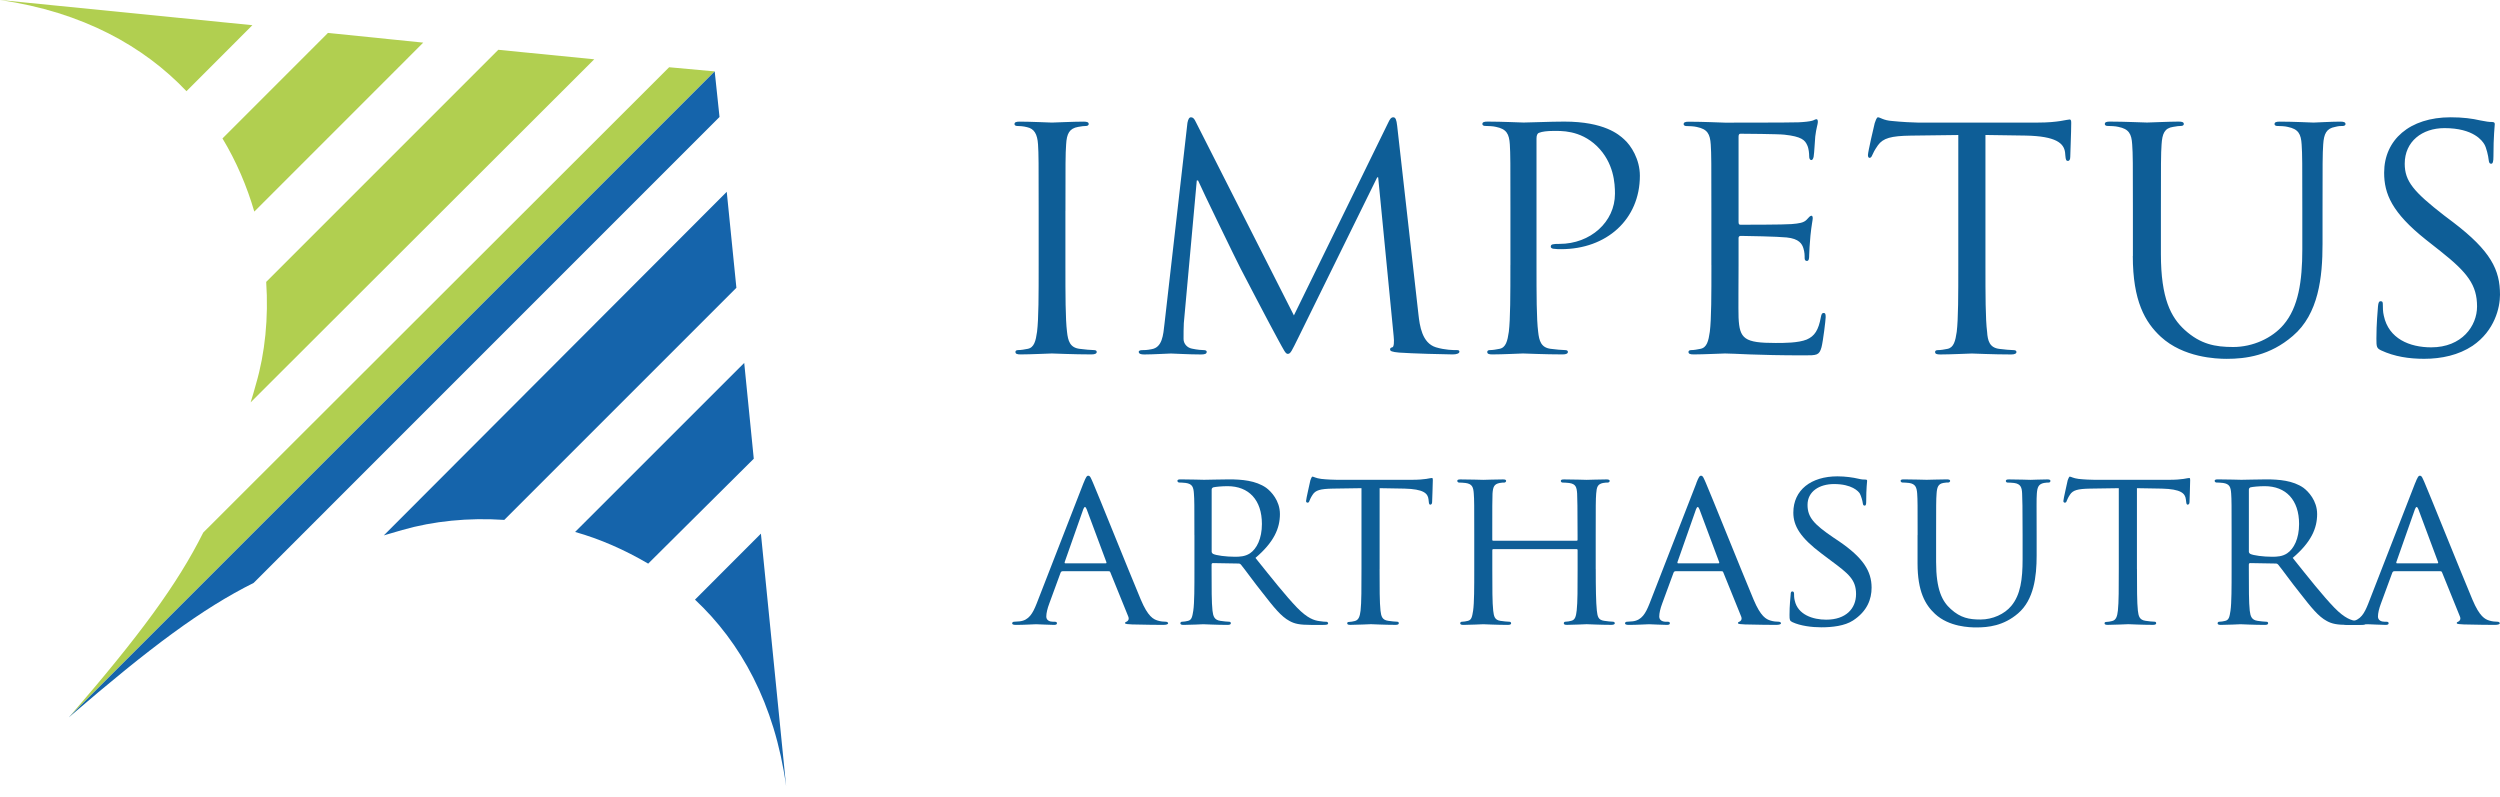 <svg width="207" height="66" viewBox="0 0 207 66" fill="none" xmlns="http://www.w3.org/2000/svg">
<path fill-rule="evenodd" clip-rule="evenodd" d="M88.219 17.456C88.219 13.482 88.219 12.768 88.275 11.966C88.323 11.073 88.541 10.636 89.263 10.508C89.582 10.451 89.742 10.43 89.93 10.43C90.034 10.43 90.145 10.373 90.145 10.277C90.145 10.121 90.015 10.071 89.719 10.071C88.915 10.071 87.234 10.149 87.103 10.149C86.973 10.149 85.311 10.071 84.426 10.071C84.13 10.071 84 10.121 84 10.277C84 10.377 84.104 10.43 84.215 10.43C84.397 10.43 84.748 10.451 85.041 10.53C85.626 10.654 85.893 11.091 85.949 11.962C86.001 12.761 86.001 13.479 86.001 17.453V21.939C86.001 24.399 86.001 26.403 85.867 27.474C85.763 28.223 85.626 28.785 85.093 28.884C84.849 28.934 84.527 28.988 84.29 28.988C84.127 28.988 84.078 29.066 84.078 29.14C84.078 29.297 84.211 29.346 84.501 29.346C85.305 29.346 86.963 29.268 87.097 29.268C87.23 29.268 88.912 29.346 90.379 29.346C90.675 29.346 90.809 29.268 90.809 29.14C90.809 29.066 90.757 28.988 90.594 28.988C90.356 28.988 89.764 28.934 89.394 28.884C88.59 28.785 88.431 28.223 88.349 27.474C88.216 26.4 88.216 24.399 88.216 21.939V17.453L88.219 17.456ZM115.684 10.405C115.629 9.918 115.554 9.712 115.362 9.712C115.17 9.712 115.073 9.893 114.962 10.121L107.135 26.116L99.013 10.099C98.883 9.815 98.772 9.712 98.613 9.712C98.453 9.712 98.378 9.893 98.32 10.171L96.423 26.784C96.316 27.761 96.238 28.76 95.356 28.913C94.956 28.991 94.767 28.991 94.553 28.991C94.419 28.991 94.286 29.041 94.286 29.122C94.286 29.3 94.472 29.35 94.738 29.35C95.464 29.35 96.719 29.271 96.954 29.271C97.168 29.271 98.456 29.35 99.439 29.35C99.761 29.35 99.917 29.3 99.917 29.122C99.917 29.041 99.81 28.991 99.706 28.991C99.546 28.991 99.143 28.966 98.687 28.866C98.287 28.788 97.998 28.454 97.998 28.067C97.998 27.633 97.998 27.171 98.02 26.759L99.094 14.94H99.198C99.491 15.633 102.458 21.736 102.702 22.195C102.835 22.454 105.132 26.862 105.825 28.12C106.332 29.041 106.443 29.3 106.628 29.3C106.865 29.3 106.947 29.069 107.51 27.939L114.032 14.684H114.113L115.395 27.832C115.447 28.294 115.421 28.732 115.284 28.756C115.151 28.785 115.099 28.834 115.099 28.934C115.099 29.066 115.236 29.14 115.847 29.194C116.81 29.268 119.692 29.346 120.278 29.346C120.6 29.346 120.84 29.268 120.84 29.119C120.84 29.012 120.759 28.988 120.626 28.988C120.356 28.988 119.663 28.988 118.892 28.756C117.74 28.398 117.552 26.962 117.448 26.041L115.684 10.402V10.405ZM125.06 21.939C125.06 24.399 125.06 26.403 124.93 27.474C124.822 28.223 124.689 28.785 124.155 28.884C123.915 28.934 123.593 28.988 123.355 28.988C123.196 28.988 123.144 29.066 123.144 29.14C123.144 29.297 123.274 29.346 123.57 29.346C124.37 29.346 126.029 29.268 126.107 29.268C126.24 29.268 127.922 29.346 129.393 29.346C129.685 29.346 129.822 29.268 129.822 29.14C129.822 29.066 129.77 28.988 129.607 28.988C129.367 28.988 128.778 28.934 128.404 28.884C127.6 28.785 127.441 28.223 127.36 27.474C127.223 26.4 127.223 24.399 127.223 21.939V11.479C127.223 11.226 127.278 11.048 127.438 10.995C127.682 10.892 128.134 10.842 128.586 10.842C129.204 10.842 130.808 10.739 132.22 12.093C133.638 13.479 133.719 15.196 133.719 16.042C133.719 18.377 131.686 20.194 129.126 20.194C128.563 20.194 128.404 20.222 128.404 20.425C128.404 20.553 128.563 20.603 128.697 20.603C128.83 20.631 129.126 20.631 129.259 20.631C133.023 20.631 135.782 18.171 135.782 14.553C135.782 13.198 135.056 12.043 134.467 11.528C134.044 11.145 132.841 10.068 129.526 10.068C128.3 10.068 126.748 10.146 126.159 10.146C125.948 10.146 124.37 10.068 123.166 10.068C122.874 10.068 122.74 10.117 122.74 10.274C122.74 10.373 122.851 10.427 122.955 10.427C123.196 10.427 123.651 10.448 123.863 10.505C124.744 10.682 124.959 11.091 125.014 11.962C125.063 12.761 125.063 13.479 125.063 17.453V21.939H125.06ZM141.705 21.939C141.705 24.399 141.705 26.403 141.572 27.474C141.465 28.223 141.331 28.785 140.795 28.884C140.554 28.934 140.261 28.988 140.024 28.988C139.864 28.988 139.806 29.066 139.806 29.14C139.806 29.297 139.942 29.346 140.238 29.346C141.012 29.346 142.698 29.268 142.831 29.268C143.602 29.268 145.368 29.424 149.405 29.424C150.417 29.424 150.635 29.424 150.82 28.756C150.957 28.223 151.165 26.478 151.165 26.272C151.165 26.091 151.165 25.913 151.002 25.913C150.872 25.913 150.817 25.988 150.765 26.272C150.573 27.32 150.258 27.832 149.591 28.116C148.895 28.398 147.72 28.398 147.027 28.398C144.435 28.398 144.031 28.064 143.953 26.297C143.927 25.785 143.953 22.81 143.953 21.939V19.71C143.953 19.607 144.002 19.532 144.139 19.532C144.591 19.532 147.206 19.585 147.928 19.66C148.969 19.763 149.21 20.197 149.321 20.556C149.425 20.89 149.425 21.146 149.425 21.377C149.425 21.508 149.48 21.608 149.61 21.608C149.799 21.608 149.799 21.327 149.799 21.146C149.799 20.965 149.851 20.019 149.906 19.507C149.988 18.661 150.095 18.224 150.095 18.068C150.095 17.912 150.04 17.862 149.988 17.862C149.883 17.862 149.773 17.987 149.587 18.196C149.34 18.449 148.969 18.502 148.332 18.555C147.717 18.608 144.457 18.608 144.106 18.608C143.976 18.608 143.953 18.53 143.953 18.349V11.325C143.953 11.148 144.002 11.073 144.106 11.073C144.402 11.073 147.284 11.095 147.743 11.151C149.184 11.304 149.451 11.61 149.636 12.022C149.773 12.303 149.799 12.74 149.799 12.918C149.799 13.124 149.851 13.252 149.984 13.252C150.092 13.252 150.144 13.095 150.17 12.971C150.225 12.662 150.274 11.556 150.303 11.304C150.388 10.586 150.518 10.28 150.518 10.102C150.518 9.974 150.492 9.871 150.41 9.871C150.277 9.871 150.17 9.977 150.036 9.999C149.848 10.052 149.422 10.105 148.914 10.127C148.296 10.155 143.01 10.155 142.824 10.155C142.691 10.155 141.006 10.077 139.828 10.077C139.539 10.077 139.405 10.127 139.405 10.283C139.405 10.383 139.516 10.436 139.62 10.436C139.861 10.436 140.284 10.458 140.498 10.514C141.38 10.692 141.595 11.101 141.65 11.972C141.702 12.771 141.702 13.489 141.702 17.463V21.948L141.705 21.939ZM164.385 11.176L167.73 11.226C170.26 11.276 170.882 11.869 170.986 12.605L171.012 12.889C171.038 13.248 171.093 13.326 171.227 13.326C171.334 13.326 171.418 13.223 171.418 12.992C171.418 12.711 171.497 10.97 171.497 10.199C171.497 10.046 171.497 9.893 171.36 9.893C171.145 9.893 170.426 10.149 168.744 10.149H158.777C158.455 10.149 157.44 10.099 156.666 10.018C155.947 9.971 155.677 9.712 155.492 9.712C155.384 9.712 155.277 10.046 155.225 10.199C155.17 10.405 154.665 12.584 154.665 12.839C154.665 12.992 154.721 13.07 154.799 13.07C154.877 13.07 154.958 13.024 155.036 12.818C155.118 12.633 155.196 12.456 155.495 12.025C155.921 11.438 156.565 11.254 158.221 11.229L162.147 11.179V21.942C162.147 24.402 162.147 26.406 162.017 27.477C161.907 28.226 161.776 28.788 161.24 28.888C161.002 28.938 160.68 28.991 160.436 28.991C160.277 28.991 160.225 29.069 160.225 29.143C160.225 29.3 160.358 29.35 160.654 29.35C161.454 29.35 163.133 29.271 163.27 29.271C163.406 29.271 165.062 29.35 166.529 29.35C166.825 29.35 166.962 29.271 166.962 29.143C166.962 29.069 166.903 28.991 166.747 28.991C166.51 28.991 165.921 28.938 165.543 28.888C164.74 28.788 164.581 28.226 164.532 27.477C164.395 26.403 164.395 24.402 164.395 21.942V11.179L164.385 11.176ZM176.597 21.199C176.597 24.917 177.609 26.681 178.92 27.889C180.79 29.605 183.487 29.712 184.372 29.712C185.946 29.712 187.947 29.456 189.847 27.814C191.987 25.994 192.306 22.941 192.306 20.197V17.456C192.306 13.482 192.306 12.768 192.361 11.966C192.417 11.073 192.631 10.636 193.347 10.508C193.646 10.43 193.802 10.43 193.994 10.43C194.099 10.43 194.209 10.373 194.209 10.277C194.209 10.121 194.069 10.071 193.783 10.071C193.006 10.071 191.753 10.149 191.564 10.149C191.402 10.149 189.935 10.071 188.757 10.071C188.464 10.071 188.331 10.121 188.331 10.277C188.331 10.377 188.438 10.43 188.549 10.43C188.79 10.43 189.216 10.451 189.427 10.508C190.309 10.686 190.523 11.095 190.576 11.966C190.631 12.765 190.631 13.482 190.631 17.456V20.659C190.631 23.272 190.309 25.454 189.076 26.89C188.142 27.992 186.538 28.732 184.912 28.732C183.412 28.732 182.209 28.504 180.901 27.324C179.749 26.275 178.923 24.711 178.923 21.04V17.453C178.923 13.479 178.923 12.765 178.978 11.962C179.034 11.07 179.219 10.608 179.941 10.505C180.26 10.448 180.42 10.427 180.608 10.427C180.712 10.427 180.82 10.37 180.82 10.274C180.82 10.117 180.686 10.068 180.394 10.068C179.593 10.068 178.019 10.146 177.778 10.146C177.537 10.146 175.908 10.068 174.701 10.068C174.408 10.068 174.278 10.117 174.278 10.274C174.278 10.373 174.385 10.427 174.489 10.427C174.73 10.427 175.185 10.448 175.4 10.505C176.282 10.682 176.493 11.091 176.545 11.962C176.604 12.761 176.604 13.479 176.604 17.453V21.199H176.597ZM200.718 29.709C202.166 29.709 203.578 29.399 204.729 28.632C206.571 27.377 207 25.454 207 24.399C207 22.351 206.249 20.784 203.119 18.402L202.371 17.837C199.86 15.886 199.111 15.015 199.111 13.557C199.111 11.71 200.556 10.608 202.4 10.608C204.83 10.608 205.552 11.681 205.712 11.962C205.871 12.225 206.031 12.914 206.06 13.223C206.086 13.43 206.115 13.557 206.275 13.557C206.405 13.557 206.457 13.373 206.457 12.967C206.457 11.251 206.567 10.402 206.567 10.277C206.567 10.152 206.512 10.099 206.301 10.099C206.089 10.099 205.871 10.071 205.37 9.971C204.697 9.815 203.926 9.712 202.911 9.712C199.515 9.712 197.407 11.582 197.407 14.3C197.407 16.042 198.048 17.603 200.852 19.835L202.055 20.784C204.326 22.579 205.1 23.609 205.1 25.379C205.1 26.99 203.845 28.76 201.304 28.76C199.515 28.76 197.781 28.042 197.381 26.147C197.299 25.816 197.299 25.457 197.299 25.223C197.299 25.017 197.273 24.942 197.114 24.942C196.981 24.942 196.925 25.067 196.899 25.351C196.873 25.76 196.766 26.759 196.766 28.042C196.766 28.732 196.789 28.834 197.166 29.016C198.262 29.527 199.463 29.709 200.718 29.709Z" fill="#0E5E97"/>
<path d="M89.712 40.008C89.921 39.483 89.995 39.389 90.106 39.389C90.276 39.389 90.334 39.61 90.5 39.972C90.8 40.643 93.442 47.224 94.455 49.641C95.055 51.068 95.504 51.273 95.859 51.384C96.104 51.459 96.345 51.478 96.514 51.478C96.605 51.478 96.719 51.517 96.719 51.608C96.719 51.7 96.534 51.739 96.345 51.739C96.104 51.739 94.882 51.739 93.742 51.703C93.422 51.683 93.155 51.683 93.155 51.592C93.155 51.517 93.195 51.517 93.269 51.478C93.364 51.442 93.53 51.309 93.419 51.045L91.937 47.393C91.901 47.318 91.882 47.298 91.787 47.298H87.982C87.907 47.298 87.852 47.334 87.813 47.429L86.878 49.98C86.728 50.374 86.633 50.771 86.633 51.048C86.633 51.371 86.917 51.481 87.197 51.481H87.347C87.477 51.481 87.516 51.537 87.516 51.612C87.516 51.706 87.422 51.742 87.272 51.742C86.878 51.742 85.982 51.687 85.79 51.687C85.62 51.687 84.796 51.742 84.125 51.742C83.916 51.742 83.806 51.706 83.806 51.612C83.806 51.537 83.881 51.481 83.956 51.481C84.07 51.481 84.314 51.462 84.444 51.446C85.194 51.354 85.513 50.788 85.832 49.983L89.709 40.011L89.712 40.008ZM91.549 46.644C91.624 46.644 91.624 46.605 91.605 46.533L89.976 42.164C89.881 41.92 89.79 41.92 89.696 42.164L88.158 46.533C88.138 46.608 88.158 46.644 88.213 46.644H91.549Z" fill="#0E5E97"/>
<path d="M98.896 44.301C98.896 41.829 98.896 41.379 98.856 40.871C98.821 40.327 98.723 40.066 98.182 39.988C98.049 39.972 97.768 39.952 97.619 39.952C97.563 39.952 97.488 39.877 97.488 39.822C97.488 39.727 97.563 39.692 97.749 39.692C98.498 39.692 99.603 39.727 99.697 39.727C99.866 39.727 101.254 39.692 101.762 39.692C102.811 39.692 103.974 39.786 104.835 40.386C105.248 40.688 105.978 41.454 105.978 42.562C105.978 43.741 105.489 44.885 103.952 46.194C105.304 47.882 106.447 49.325 107.402 50.318C108.281 51.218 108.825 51.371 109.236 51.426C109.558 51.481 109.724 51.481 109.822 51.481C109.913 51.481 109.969 51.556 109.969 51.612C109.969 51.706 109.881 51.742 109.575 51.742H108.542C107.604 51.742 107.193 51.648 106.783 51.423C106.069 51.045 105.47 50.279 104.532 49.077C103.841 48.217 103.108 47.184 102.753 46.755C102.678 46.679 102.642 46.66 102.528 46.66L100.433 46.624C100.358 46.624 100.319 46.66 100.319 46.758V47.132C100.319 48.667 100.319 49.908 100.394 50.563C100.45 51.029 100.544 51.335 101.052 51.407C101.277 51.442 101.632 51.481 101.782 51.481C101.893 51.481 101.912 51.556 101.912 51.612C101.912 51.687 101.837 51.742 101.648 51.742C100.749 51.742 99.7 51.687 99.629 51.687C99.609 51.687 98.505 51.742 97.996 51.742C97.83 51.742 97.733 51.706 97.733 51.612C97.733 51.556 97.772 51.481 97.863 51.481C98.013 51.481 98.218 51.446 98.371 51.407C98.687 51.332 98.726 51.029 98.804 50.563C98.899 49.908 98.899 48.654 98.899 47.116V44.305L98.896 44.301ZM100.323 45.65C100.323 45.745 100.362 45.803 100.437 45.859C100.678 45.989 101.521 46.1 102.254 46.1C102.649 46.1 103.095 46.08 103.492 45.819C104.056 45.445 104.486 44.601 104.486 43.386C104.486 41.395 103.401 40.255 101.639 40.255C101.15 40.255 100.625 40.311 100.456 40.353C100.381 40.389 100.326 40.444 100.326 40.539V45.653L100.323 45.65Z" fill="#0E5E97"/>
<path d="M114.23 47.113C114.23 48.651 114.23 49.905 114.305 50.559C114.36 51.025 114.435 51.332 114.94 51.403C115.165 51.439 115.539 51.478 115.689 51.478C115.803 51.478 115.82 51.553 115.82 51.608C115.82 51.684 115.745 51.739 115.559 51.739C114.66 51.739 113.611 51.683 113.513 51.683C113.441 51.683 112.298 51.739 111.809 51.739C111.624 51.739 111.549 51.703 111.549 51.608C111.549 51.553 111.585 51.498 111.682 51.498C111.832 51.498 112.021 51.459 112.168 51.423C112.503 51.348 112.598 51.025 112.656 50.559C112.731 49.905 112.731 48.651 112.731 47.113V40.421L110.353 40.457C109.32 40.477 108.926 40.587 108.685 40.965C108.499 41.246 108.477 41.36 108.421 41.47C108.385 41.601 108.33 41.62 108.252 41.62C108.216 41.62 108.141 41.584 108.141 41.49C108.141 41.321 108.477 39.897 108.499 39.767C108.535 39.672 108.61 39.464 108.666 39.464C108.776 39.464 108.946 39.597 109.395 39.653C109.861 39.708 110.5 39.727 110.689 39.727H116.911C117.455 39.727 117.83 39.692 118.094 39.653C118.338 39.614 118.484 39.578 118.563 39.578C118.641 39.578 118.638 39.669 118.638 39.763C118.638 40.249 118.579 41.392 118.579 41.581C118.579 41.715 118.507 41.786 118.429 41.786C118.351 41.786 118.318 41.731 118.299 41.506L118.279 41.337C118.224 40.851 117.869 40.496 116.292 40.457L114.233 40.421V47.113H114.23Z" fill="#0E5E97"/>
<path d="M132.128 47.113C132.128 48.651 132.147 49.905 132.219 50.56C132.278 51.026 132.314 51.332 132.822 51.403C133.047 51.439 133.421 51.478 133.555 51.478C133.666 51.478 133.705 51.553 133.705 51.609C133.705 51.684 133.61 51.739 133.421 51.739C132.519 51.739 131.47 51.684 131.379 51.684C131.3 51.684 130.235 51.739 129.747 51.739C129.561 51.739 129.483 51.703 129.483 51.609C129.483 51.553 129.518 51.478 129.616 51.478C129.763 51.478 129.952 51.443 130.098 51.403C130.437 51.328 130.493 51.009 130.551 50.543C130.626 49.889 130.626 48.687 130.626 47.152V45.559C130.626 45.484 130.59 45.468 130.535 45.468H123.658C123.602 45.468 123.563 45.484 123.563 45.559V47.152C123.563 48.69 123.563 49.908 123.638 50.563C123.694 51.029 123.749 51.335 124.238 51.407C124.479 51.443 124.837 51.482 124.99 51.482C125.081 51.482 125.121 51.556 125.121 51.612C125.121 51.687 125.046 51.742 124.857 51.742C123.938 51.742 122.889 51.687 122.814 51.687C122.72 51.687 121.671 51.742 121.166 51.742C120.999 51.742 120.905 51.706 120.905 51.612C120.905 51.556 120.941 51.482 121.035 51.482C121.185 51.482 121.39 51.446 121.543 51.407C121.859 51.332 121.895 51.029 121.974 50.563C122.068 49.908 122.068 48.654 122.068 47.116V44.305C122.068 41.832 122.068 41.383 122.029 40.874C121.993 40.33 121.895 40.07 121.355 39.992C121.221 39.975 120.941 39.956 120.791 39.956C120.736 39.956 120.661 39.881 120.661 39.825C120.661 39.731 120.736 39.695 120.921 39.695C121.674 39.695 122.72 39.731 122.814 39.731C122.889 39.731 123.938 39.695 124.446 39.695C124.635 39.695 124.707 39.731 124.707 39.825C124.707 39.881 124.632 39.956 124.573 39.956C124.462 39.956 124.352 39.956 124.163 39.992C123.713 40.086 123.619 40.311 123.58 40.874C123.56 41.383 123.56 41.868 123.56 44.341V44.679C123.56 44.771 123.599 44.771 123.655 44.771H130.532C130.587 44.771 130.623 44.771 130.623 44.679V44.341C130.623 41.868 130.603 41.379 130.587 40.874C130.551 40.33 130.473 40.07 129.929 39.992C129.799 39.975 129.518 39.956 129.369 39.956C129.294 39.956 129.235 39.881 129.235 39.825C129.235 39.731 129.31 39.695 129.502 39.695C130.232 39.695 131.297 39.731 131.375 39.731C131.467 39.731 132.516 39.695 133.008 39.695C133.193 39.695 133.284 39.731 133.284 39.825C133.284 39.881 133.21 39.956 133.138 39.956C133.021 39.956 132.929 39.956 132.724 39.992C132.294 40.086 132.203 40.311 132.164 40.874C132.125 41.383 132.125 41.832 132.125 44.305V47.116L132.128 47.113Z" fill="#0E5E97"/>
<path d="M140.451 40.008C140.656 39.483 140.731 39.389 140.845 39.389C141.015 39.389 141.07 39.61 141.239 39.972C141.539 40.643 144.181 47.224 145.194 49.641C145.794 51.068 146.243 51.273 146.602 51.384C146.843 51.459 147.09 51.478 147.26 51.478C147.354 51.478 147.465 51.517 147.465 51.608C147.465 51.7 147.279 51.739 147.09 51.739C146.843 51.739 145.628 51.739 144.484 51.703C144.165 51.683 143.904 51.683 143.904 51.592C143.904 51.517 143.94 51.517 144.018 51.478C144.11 51.442 144.279 51.309 144.168 51.045L142.689 47.393C142.653 47.318 142.634 47.298 142.539 47.298H138.734C138.659 47.298 138.601 47.334 138.565 47.429L137.627 49.98C137.477 50.374 137.386 50.771 137.386 51.048C137.386 51.371 137.666 51.481 137.949 51.481H138.099C138.233 51.481 138.265 51.537 138.265 51.612C138.265 51.706 138.171 51.742 138.021 51.742C137.627 51.742 136.731 51.687 136.542 51.687C136.372 51.687 135.548 51.742 134.871 51.742C134.665 51.742 134.551 51.706 134.551 51.612C134.551 51.537 134.626 51.481 134.701 51.481C134.815 51.481 135.059 51.462 135.19 51.446C135.939 51.354 136.258 50.788 136.578 49.983L140.458 40.011L140.451 40.008ZM142.285 46.644C142.363 46.644 142.363 46.605 142.344 46.533L140.712 42.164C140.617 41.92 140.526 41.92 140.432 42.164L138.897 46.533C138.878 46.608 138.897 46.644 138.949 46.644H142.285Z" fill="#0E5E97"/>
<path d="M148.417 51.517C148.192 51.403 148.172 51.348 148.172 50.918C148.172 50.133 148.247 49.494 148.267 49.23C148.267 49.064 148.303 48.97 148.397 48.97C148.492 48.97 148.547 49.022 148.547 49.156C148.547 49.289 148.547 49.511 148.606 49.735C148.866 50.898 150.104 51.309 151.209 51.309C152.841 51.309 153.681 50.39 153.681 49.191C153.681 47.992 153.062 47.504 151.6 46.419L150.85 45.855C149.071 44.526 148.488 43.552 148.488 42.445C148.488 40.568 149.964 39.441 152.14 39.441C152.798 39.441 153.453 39.539 153.847 39.633C154.167 39.708 154.297 39.708 154.427 39.708C154.558 39.708 154.597 39.728 154.597 39.819C154.597 39.894 154.522 40.418 154.522 41.506C154.522 41.751 154.502 41.865 154.391 41.865C154.281 41.865 154.258 41.786 154.238 41.656C154.219 41.467 154.088 41.037 153.994 40.868C153.883 40.682 153.339 40.079 151.857 40.079C150.655 40.079 149.664 40.682 149.664 41.803C149.664 42.816 150.169 43.396 151.801 44.504L152.271 44.819C154.274 46.188 154.968 47.295 154.968 48.66C154.968 49.599 154.613 50.608 153.43 51.377C152.74 51.827 151.707 51.941 150.805 51.941C150.036 51.941 149.078 51.827 148.407 51.511L148.417 51.517Z" fill="#0E5E97"/>
<path d="M158.779 44.301C158.779 41.829 158.779 41.379 158.743 40.871C158.704 40.366 158.61 40.066 158.066 39.988C157.932 39.972 157.652 39.952 157.502 39.952C157.447 39.952 157.369 39.877 157.369 39.822C157.369 39.727 157.444 39.692 157.629 39.692C158.382 39.692 159.375 39.727 159.525 39.727C159.675 39.727 160.705 39.692 161.193 39.692C161.382 39.692 161.473 39.727 161.473 39.822C161.473 39.877 161.398 39.952 161.324 39.952C161.213 39.952 161.115 39.952 160.91 39.988C160.48 40.063 160.385 40.346 160.349 40.871C160.31 41.379 160.31 41.829 160.31 44.301V46.533C160.31 48.836 160.815 49.794 161.529 50.432C162.337 51.166 163.05 51.296 163.985 51.296C164.998 51.296 165.976 50.843 166.533 50.172C167.305 49.25 167.471 47.94 167.471 46.311V44.305C167.471 41.832 167.451 41.382 167.432 40.874C167.412 40.369 167.321 40.069 166.777 39.991C166.647 39.975 166.363 39.956 166.213 39.956C166.139 39.956 166.083 39.881 166.083 39.825C166.083 39.731 166.158 39.695 166.344 39.695C167.077 39.695 168.031 39.731 168.126 39.731C168.237 39.731 169.025 39.695 169.514 39.695C169.703 39.695 169.777 39.731 169.777 39.825C169.777 39.881 169.722 39.956 169.647 39.956C169.536 39.956 169.442 39.956 169.233 39.991C168.784 40.086 168.689 40.35 168.65 40.874C168.614 41.382 168.634 41.832 168.634 44.305V46.012C168.634 47.735 168.409 49.664 167.096 50.788C165.897 51.82 164.624 51.951 163.646 51.951C163.102 51.951 161.382 51.915 160.216 50.827C159.408 50.077 158.773 48.973 158.773 46.647V44.305L158.779 44.301Z" fill="#0E5E97"/>
<path d="M176.941 47.113C176.941 48.651 176.941 49.905 177.016 50.559C177.072 51.025 177.147 51.332 177.652 51.403C177.876 51.439 178.251 51.478 178.401 51.478C178.512 51.478 178.531 51.553 178.531 51.608C178.531 51.684 178.456 51.739 178.267 51.739C177.368 51.739 176.319 51.683 176.225 51.683C176.15 51.683 175.006 51.739 174.521 51.739C174.335 51.739 174.257 51.703 174.257 51.608C174.257 51.553 174.293 51.498 174.387 51.498C174.54 51.498 174.726 51.459 174.879 51.423C175.215 51.348 175.309 51.025 175.361 50.559C175.436 49.905 175.436 48.651 175.436 47.113V40.421L173.058 40.457C172.026 40.477 171.631 40.587 171.39 40.965C171.201 41.246 171.185 41.36 171.126 41.47C171.091 41.601 171.035 41.62 170.957 41.62C170.921 41.62 170.846 41.584 170.846 41.49C170.846 41.321 171.185 39.897 171.205 39.767C171.24 39.672 171.319 39.464 171.374 39.464C171.485 39.464 171.654 39.597 172.104 39.653C172.573 39.708 173.211 39.727 173.4 39.727H179.623C180.167 39.727 180.541 39.692 180.802 39.653C181.046 39.614 181.196 39.578 181.271 39.578C181.346 39.578 181.346 39.669 181.346 39.763C181.346 40.249 181.291 41.392 181.291 41.581C181.291 41.715 181.216 41.786 181.141 41.786C181.066 41.786 181.03 41.731 181.01 41.506L180.988 41.337C180.932 40.851 180.577 40.496 179.004 40.457L176.938 40.421V47.113H176.941Z" fill="#0E5E97"/>
<path d="M184.777 44.301C184.777 41.829 184.777 41.379 184.741 40.871C184.705 40.327 184.611 40.066 184.066 39.988C183.936 39.972 183.656 39.952 183.503 39.952C183.444 39.952 183.373 39.877 183.373 39.822C183.373 39.727 183.447 39.692 183.633 39.692C184.382 39.692 185.487 39.727 185.581 39.727C185.751 39.727 187.139 39.692 187.643 39.692C188.696 39.692 189.855 39.786 190.719 40.386C191.129 40.688 191.859 41.454 191.859 42.562C191.859 43.741 191.374 44.885 189.836 46.194C191.185 47.882 192.328 49.325 193.286 50.318C194.165 51.218 194.71 51.371 195.123 51.426C195.439 51.481 195.609 51.481 195.703 51.481C195.798 51.481 195.853 51.556 195.853 51.612C195.853 51.706 195.759 51.742 195.459 51.742H194.429C193.491 51.742 193.081 51.648 192.667 51.423C191.953 51.045 191.354 50.279 190.416 49.077C189.722 48.217 188.992 47.184 188.637 46.755C188.562 46.679 188.526 46.66 188.412 46.66L186.318 46.624C186.243 46.624 186.204 46.66 186.204 46.758V47.132C186.204 48.667 186.204 49.908 186.278 50.563C186.337 51.029 186.428 51.335 186.933 51.407C187.161 51.442 187.52 51.481 187.67 51.481C187.78 51.481 187.8 51.556 187.8 51.612C187.8 51.687 187.725 51.742 187.536 51.742C186.634 51.742 185.585 51.687 185.513 51.687C185.493 51.687 184.389 51.742 183.881 51.742C183.711 51.742 183.617 51.706 183.617 51.612C183.617 51.556 183.656 51.481 183.747 51.481C183.897 51.481 184.106 51.446 184.252 51.407C184.575 51.332 184.611 51.029 184.685 50.563C184.777 49.908 184.777 48.654 184.777 47.116V44.305V44.301ZM186.204 45.65C186.204 45.745 186.239 45.803 186.318 45.859C186.559 45.989 187.402 46.1 188.135 46.1C188.53 46.1 188.976 46.08 189.37 45.819C189.934 45.445 190.364 44.601 190.364 43.386C190.364 41.395 189.276 40.255 187.516 40.255C187.024 40.255 186.503 40.311 186.337 40.353C186.262 40.389 186.207 40.444 186.207 40.539V45.653L186.204 45.65Z" fill="#0E5E97"/>
<path d="M199.974 40.008C200.182 39.483 200.257 39.389 200.368 39.389C200.537 39.389 200.593 39.61 200.759 39.972C201.058 40.643 203.7 47.224 204.714 49.641C205.313 51.068 205.763 51.273 206.118 51.384C206.362 51.459 206.606 51.478 206.776 51.478C206.87 51.478 206.981 51.517 206.981 51.608C206.981 51.7 206.792 51.739 206.606 51.739C206.362 51.739 205.144 51.739 204 51.703C203.681 51.683 203.42 51.683 203.42 51.592C203.42 51.517 203.456 51.517 203.531 51.478C203.622 51.442 203.795 51.309 203.681 51.045L202.202 47.393C202.163 47.318 202.143 47.298 202.052 47.298H198.247C198.172 47.298 198.117 47.334 198.078 47.429L197.139 49.98C196.989 50.374 196.895 50.771 196.895 51.048C196.895 51.371 197.178 51.481 197.459 51.481H197.608C197.742 51.481 197.778 51.537 197.778 51.612C197.778 51.706 197.683 51.742 197.533 51.742C197.139 51.742 196.24 51.687 196.054 51.687C195.885 51.687 195.058 51.742 194.386 51.742C194.178 51.742 194.064 51.706 194.064 51.612C194.064 51.537 194.142 51.481 194.217 51.481C194.328 51.481 194.572 51.462 194.699 51.446C195.452 51.354 195.771 50.788 196.09 49.983L199.97 40.011L199.974 40.008ZM201.811 46.644C201.889 46.644 201.889 46.605 201.87 46.533L200.241 42.164C200.143 41.92 200.052 41.92 199.957 42.164L198.42 46.533C198.4 46.608 198.42 46.644 198.475 46.644H201.811Z" fill="#0E5E97"/>
<path fill-rule="evenodd" clip-rule="evenodd" d="M5.713 59.377L59.177 5.912L55.405 5.568L16.83 44.094C14.696 48.362 11.565 52.63 5.713 59.383V59.377ZM49.203 4.909L41.259 4.123L22.041 23.341C22.241 26.309 21.944 29.247 21.201 31.78C21.056 32.33 20.905 32.82 20.753 33.316L49.203 4.909ZM35.05 3.53L27.155 2.726L18.42 11.462C19.562 13.348 20.451 15.434 21.056 17.519L35.05 3.524V3.53ZM20.898 2.086L0 0C6.849 0.997 11.915 3.833 15.44 7.551L20.898 2.086Z" fill="#B1CF50"/>
<path fill-rule="evenodd" clip-rule="evenodd" d="M5.713 59.377L59.177 5.912L59.576 9.684L21.001 48.265C16.733 50.399 12.514 53.531 5.713 59.383V59.377ZM60.175 15.887L60.973 23.83L41.755 43.048C38.775 42.849 35.891 43.145 33.31 43.883C32.772 44.04 32.276 44.191 31.78 44.33L60.175 15.881V15.887ZM61.62 30.039L62.412 37.982L53.67 46.669C51.736 45.533 49.71 44.638 47.619 44.046L61.626 30.045L61.62 30.039ZM63.004 44.191L65.09 65.083C64.147 58.24 61.317 53.174 57.545 49.65L63.004 44.185V44.191Z" fill="#1564AB"/>
</svg>
